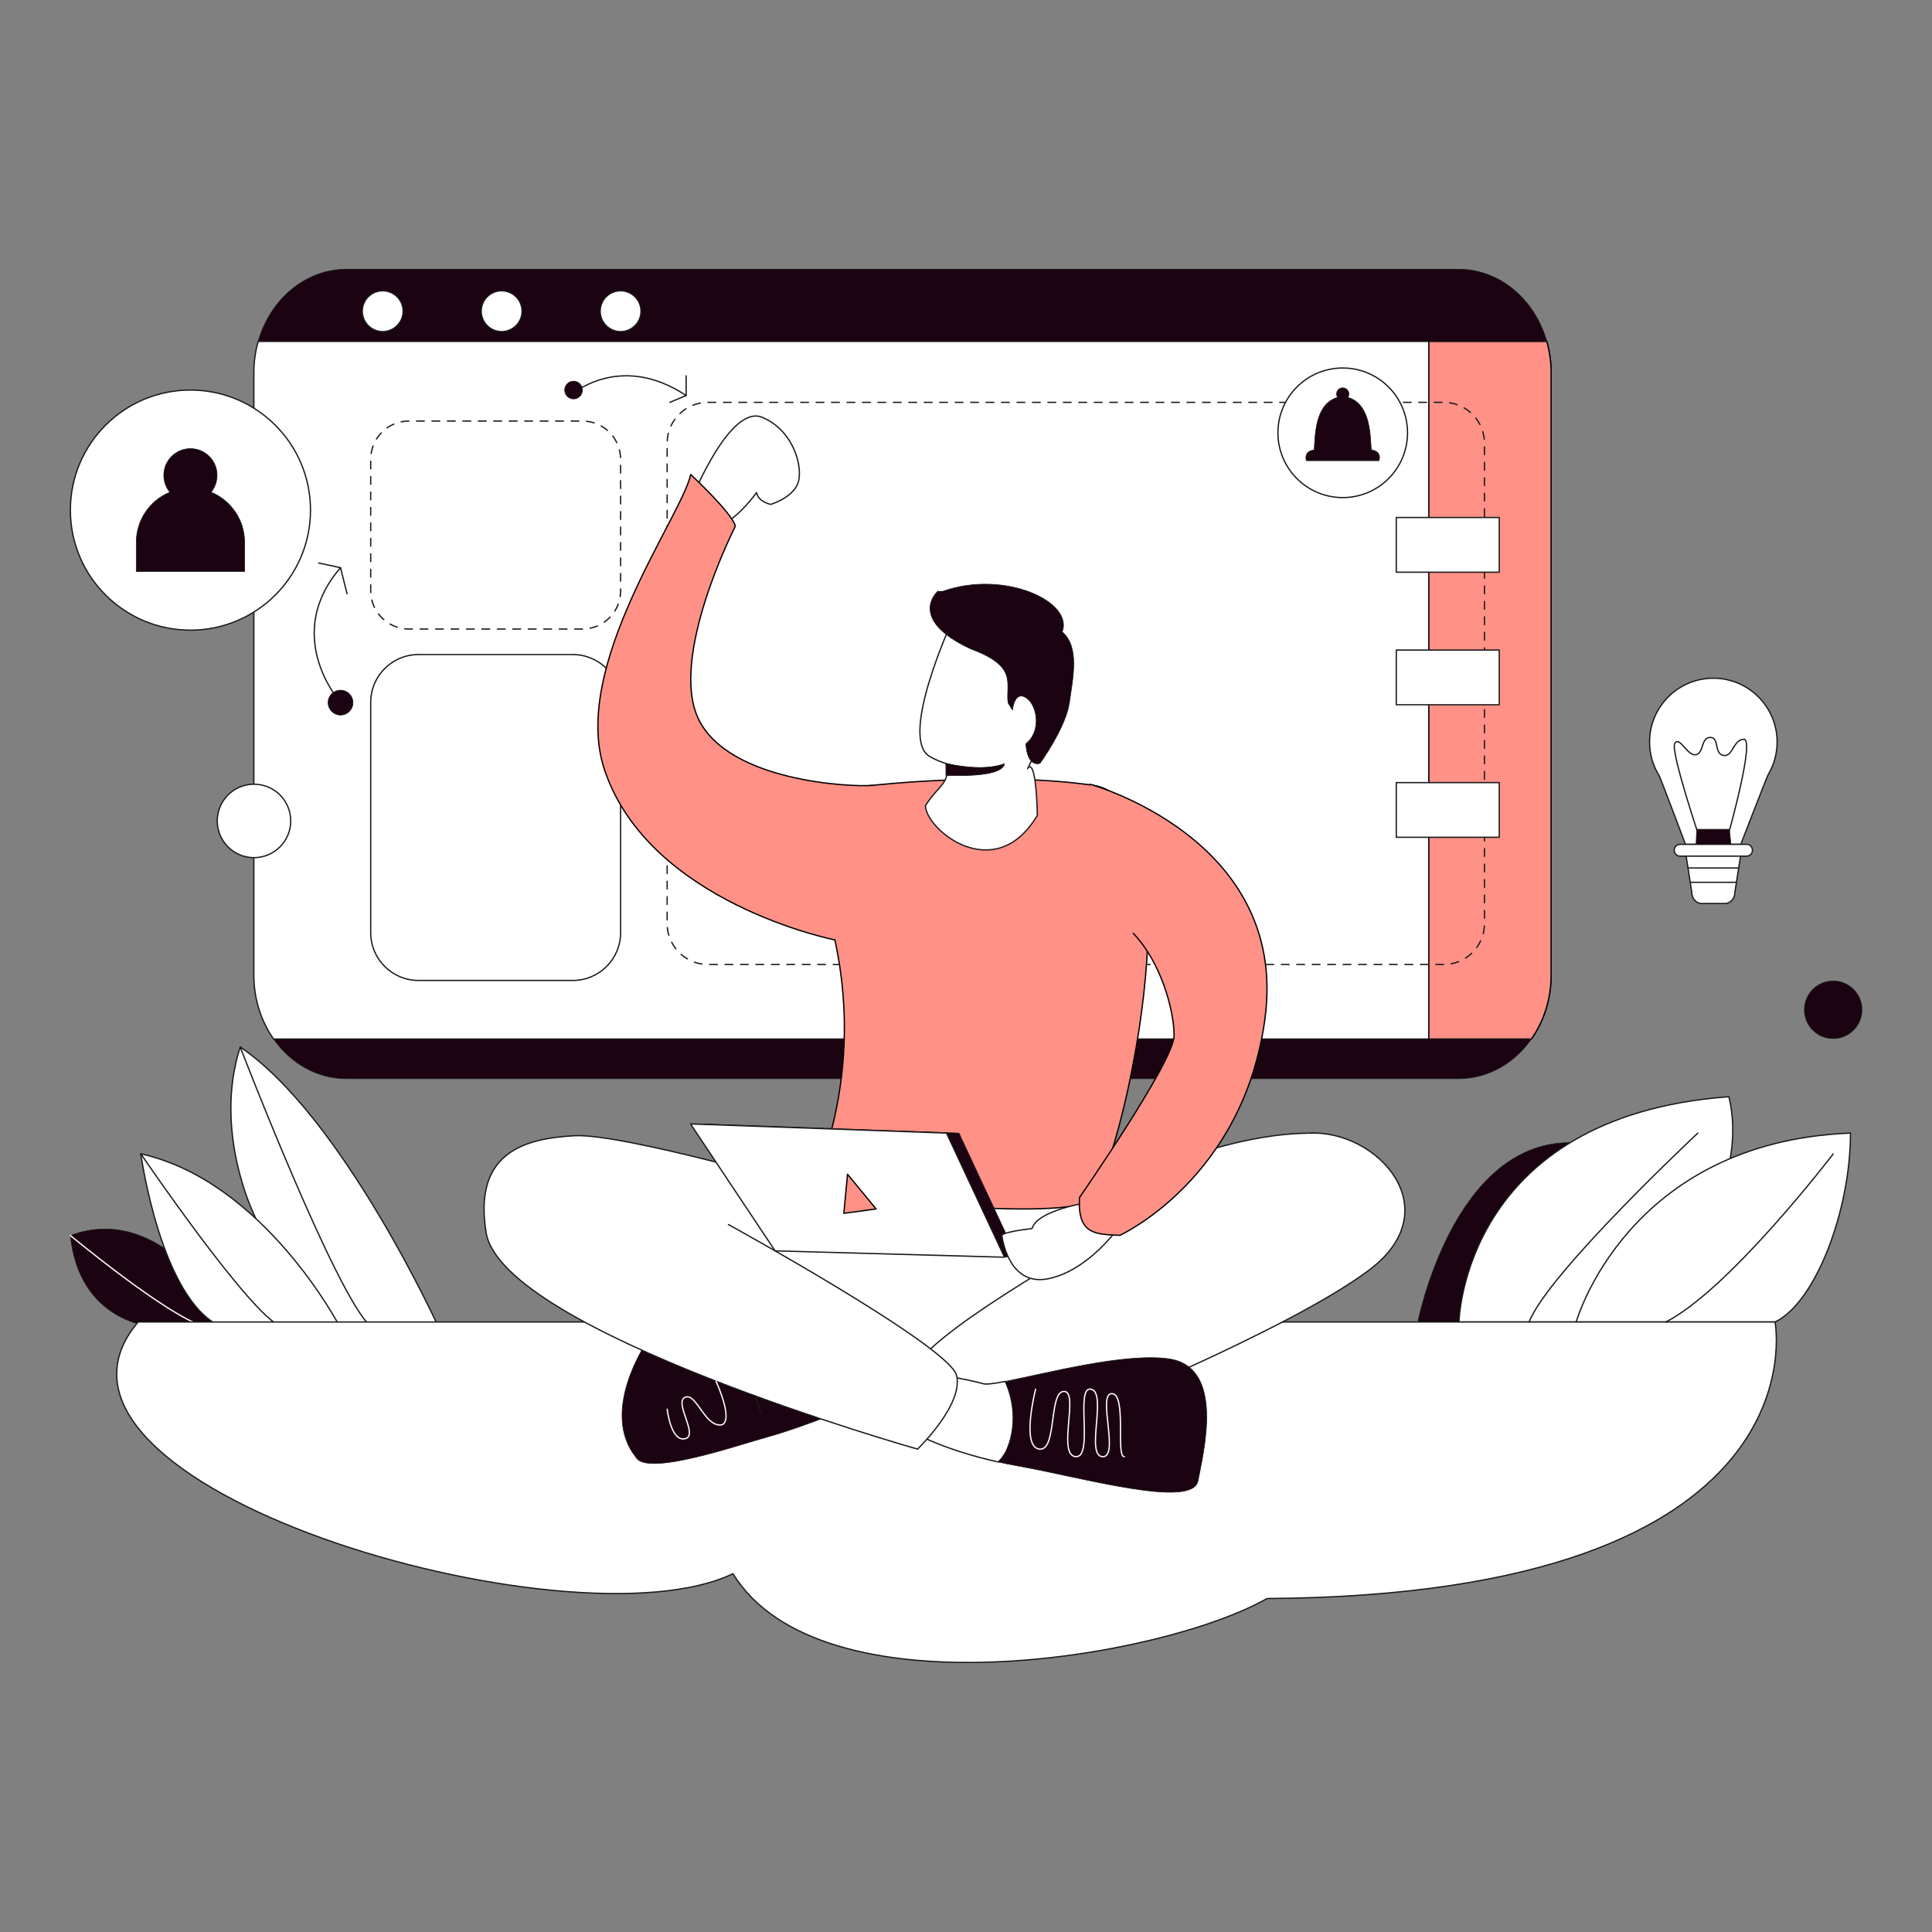 <?xml version="1.0" encoding="utf-8"?>
<!-- Generator: Adobe Illustrator 24.1.1, SVG Export Plug-In . SVG Version: 6.00 Build 0)  -->
<svg version="1.1" id="Layer_1" xmlns="http://www.w3.org/2000/svg" xmlns:xlink="http://www.w3.org/1999/xlink" x="0px" y="0px"
	 viewBox="0 0 3000 3000" style="enable-background:new 0 0 3000 3000;" xml:space="preserve">
<rect x="0" y="0" width="3000" height="3000" fill="#808080" stroke="none"/>
<style type="text/css">
	.Graphic_x0020_Style_x0020_11{fill:#1C0311;stroke:#1A1A1A;stroke-linecap:round;stroke-linejoin:round;stroke-miterlimit:10;}
	.MAU_x0020_1{fill:#FFFFFF;stroke:#1A1A1A;stroke-width:2;stroke-linecap:round;stroke-linejoin:round;stroke-miterlimit:10;}
	
		.Graphic_x0020_Style_x0020_6{fill:none;stroke:#1A1A1A;stroke-width:2;stroke-linecap:round;stroke-linejoin:round;stroke-miterlimit:10;}
	
		.Graphic_x0020_Style_x0020_5{fill:none;stroke:#FFFFFF;stroke-width:2;stroke-linecap:round;stroke-linejoin:round;stroke-miterlimit:10;}
	
		.Graphic_x0020_Style_x0020_7{fill:none;stroke:#1A1A1A;stroke-width:2;stroke-linecap:round;stroke-linejoin:round;stroke-miterlimit:10;stroke-dasharray:12;}
	.st0{fill:#1C0311;stroke:#1A1A1A;stroke-linecap:round;stroke-linejoin:round;stroke-miterlimit:10;}
	.st1{fill:#FFFFFF;stroke:#1A1A1A;stroke-width:2;stroke-linecap:round;stroke-linejoin:round;stroke-miterlimit:10;}
	.st2{fill:#ff9187;stroke:#000000;stroke-width:2;stroke-linecap:round;stroke-linejoin:round;stroke-miterlimit:10;}
	.st3{fill:none;stroke:#1A1A1A;stroke-width:2;stroke-linecap:round;stroke-linejoin:round;stroke-dasharray:11.997,11.997;}
	.st4{fill:none;stroke:#1A1A1A;stroke-width:2;stroke-linecap:round;stroke-linejoin:round;stroke-miterlimit:10;}
	
		.st5{fill:none;stroke:#1A1A1A;stroke-width:2;stroke-linecap:round;stroke-linejoin:round;stroke-miterlimit:10;stroke-dasharray:12;}
</style>
<g>
	<path class="st0" d="M2201.66,2052.77c0,0,54.5-278.92,236.52-278.47c-115.51,278.47-115.51,278.47-115.51,278.47H2201.66z"/>
	<path class="MAU_x0020_1" d="M393.69,1884.16c0,0-62.73-128.79-20.68-258.35c158.52,107.51,307.38,433.85,307.38,433.85
		c-212.27,0-212.27,0-212.27,0L393.69,1884.16z"/>
	<path class="Graphic_x0020_Style_x0020_11" d="M235.17,2059.66c0,0-112.11-7.05-125.89-141.2
		c150.7-56.05,252.71,141.2,252.71,141.2H235.17z"/>
	<path class="MAU_x0020_1" d="M218.63,1791.66c0,0,31.24,226.35,124.06,268c169.08,0,184.7,0,184.7,0S409.77,1833.93,218.63,1791.66
		z"/>
	<path class="Graphic_x0020_Style_x0020_5" d="M109.28,1918.46c0,0,154.38,128.03,208.6,141.2"/>
	<path class="Graphic_x0020_Style_x0020_6" d="M218.63,1791.66c0,0,170.92,251.16,217.79,268"/>
	<path class="Graphic_x0020_Style_x0020_6" d="M373.01,1625.81c0,0,148.87,386.69,202.62,433.85"/>
	<path class="MAU_x0020_1" d="M2265.55,2052.77c0,0,5.51-319.46,419.03-349.78c41.35,170.91-143.35,349.78-143.35,349.78H2265.55z"
		/>
	<path class="MAU_x0020_1" d="M2447.5,2052.77c0,0,78.57-279.57,425.92-293.31c0,120.64-54.45,263.37-117.16,293.31
		C2561.22,2052.77,2447.5,2052.77,2447.5,2052.77z"/>
	<path class="st1" d="M2408.55,1514.33V578.7c0-16.95-2.37-33.28-6.72-48.62H400.91c-4.36,15.34-6.72,31.67-6.72,48.62v935.63
		c0,37.39,11.47,71.77,30.65,99.07H2377.9C2397.08,1586.1,2408.55,1551.72,2408.55,1514.33z"/>
	<path class="st2" d="M2408.56,578.71v935.62c0,37.39-11.49,71.77-30.67,99.07h-159.21V530.09h183.15
		C2406.18,545.42,2408.56,561.76,2408.56,578.71z"/>
	<g>
		<path class="st3" d="M2241.61,1497.63H1099.4c-35.05,0-63.47-28.42-63.47-63.47V688.22c0-35.05,28.42-63.47,63.47-63.47h1142.21
			c35.05,0,63.47,28.42,63.47,63.47v745.94C2305.09,1469.21,2276.67,1497.63,2241.61,1497.63z"/>
	</g>
	<path class="Graphic_x0020_Style_x0020_11" d="M424.84,1613.4c26.34,37.49,67.26,61.61,113.24,61.61h1726.57
		c45.98,0,86.9-24.12,113.24-61.61H424.84z"/>
	<path class="Graphic_x0020_Style_x0020_11" d="M2264.66,418.02H538.08c-64.29,0-118.72,47.09-137.17,112.05h2000.91
		C2383.37,465.11,2328.95,418.02,2264.66,418.02z"/>
	<path class="st1" d="M214.5,2052.77h2541.76c0,0,81.9,423.93-788.84,429.44c-165.01,93.72-694.1,181.93-829.29-38.59
		C887.15,2564.91-0.53,2306.96,214.5,2052.77z"/>
	<path class="MAU_x0020_1" d="M1687.65,1865.09c226.4-120.45,360.8-104.74,360.8-104.74s49.62,16.38,53.76,76.34
		c4.14,59.96-481.75,308.04-481.75,308.04s-248.11-14.47-310.14-45.48c-62.03-31.01-254.31-204.67-254.31-204.67
		s101.31-10.38,124.06-15.53s235.26-71.31,235.26-71.31"/>
	<path class="MAU_x0020_1" d="M2032.95,1759.68c103.95-6.15,219.74,117.43,92.93,212.53c-126.81,95.1-462.68,229.86-462.68,229.86
		s-217.79,8.12-246.73-59.41c-16.02-37.37,154.5-144.96,330.81-243.95"/>
	<path class="Graphic_x0020_Style_x0020_11" d="M1002.94,2086.15c0,0-71.99,106.58-15.16,177.11
		c17.92,29.57,159.89-19.99,205.38-32.39c45.49-12.4,117.16-41.38,117.16-41.38"/>
	<path class="MAU_x0020_1" d="M1565.46,2246.38c12.36-32.45,9.89-69.84-4.43-101.32c-17.19,3.32-29.48,4.98-34.3,3.57
		c-22.05-6.43-71.68-14.7-71.68-14.7l-28.49,94.64c0,0,44.5,24.05,123.69,41.64C1556.85,2263.47,1562.17,2255.71,1565.46,2246.38z"
		/>
	<path class="Graphic_x0020_Style_x0020_11" d="M1815.27,2110.04c-68.25-10.06-192.66,23.13-254.25,35.02
		c14.32,31.48,16.8,68.86,4.43,101.32c-3.29,9.33-8.61,17.1-15.2,23.84c9.72,2.16,19.94,4.23,30.69,6.14
		c98.33,17.46,271.08,67.08,279.35,22.97C1868.57,2255.22,1902.57,2122.91,1815.27,2110.04z"/>
	<path class="MAU_x0020_1" d="M1131.13,1901.46c0,0,343.22,188.82,354.25,234.31c11.03,45.48-60.65,114.4-60.65,114.4
		s-644.79-182.29-669.9-336.3c-20.68-126.8,63.4-146.19,137.25-150.3c73.85-4.11,364.49,80.01,364.49,80.01l300.49,21.51
		l140.87-5.25"/>
	<path class="st2" d="M1354.95,1219.51c0,0-122.32,1.42-63.23,220.24c59,234.36-35.15,410.97-35.15,410.97
		s371.81,49.85,441.36,12.96c71.68-151.7,148.87-622.18,0-644.17S1354.95,1219.51,1354.95,1219.51z"/>
	<path class="st1" d="M1076.45,769.44c0,0,57.89-142.42,107.51-121.29c49.62,21.13,63.41,79.02,55.14,101.99
		s-42.27,33.08-42.27,33.08s-19.3-3.68-22.05-18.38c-31.24,42.27-56.05,51.46-56.05,51.46L1076.45,769.44z"/>
	<path class="MAU_x0020_1" d="M889.45,1522.44H649.84c-40.98,0-74.2-33.22-74.2-74.2V1090.6c0-40.98,33.22-74.2,74.2-74.2h239.62
		c40.98,0,74.2,33.22,74.2,74.2v357.64C963.66,1489.22,930.43,1522.44,889.45,1522.44z"/>
	<path class="st2" d="M1296.35,1459.48c0,0-287.89-56.95-357.51-263.63c-54.05-160.46,118.95-392.6,133.72-459.02
		c71.97,68.27,69.13,80.63,69.13,80.63s-104.45,204.39-56.47,300.34c47.98,95.95,236.4,104.65,269.74,101.72"/>
	<polygon class="Graphic_x0020_Style_x0020_11" points="1091.55,1745.24 1222.88,1942.33 1579.12,1952.2 1489.07,1759.46 	"/>
	<polygon class="MAU_x0020_1" points="1072.24,1745.24 1203.57,1942.33 1559.81,1952.2 1469.76,1759.46 	"/>
	<path class="MAU_x0020_1" d="M1690.76,1867.01c0,0-79.95,11.72-88.22,40.66c-46.87,5.51-46.87,10.54-46.87,10.54
		s8.96,80.42,72.37,67.33c63.41-13.09,110.27-81.32,110.27-81.32L1690.76,1867.01z"/>
	<path class="st2" d="M1692.41,1217.7c0,0,308.49,84.21,272.01,362.62c-32.73,249.79-225.4,337.88-225.4,337.88
		c-37.55-1.6-66.32-0.81-62.73-58.78c0,0,146.81-211.22,146.81-251.35c0-40.12-20.68-114.45-63.41-158.76"/>
	<path class="MAU_x0020_1" d="M1468.81,1185.56c7.96,30.7-11.66,33.29-31.68,65.36c0.01,36.95,107.53,126.02,173.68,15.16
		c-2.57-97.24-15.16-72.6-15.16-72.6c39.51-72.13,63.41-239.36-0.19-260.49c-63.59-21.13-116.52,30.32-116.52,30.32
		s-84.54,183.31-34.92,211.57s110.27,14.47,110.27,14.47"/>
	<path class="Graphic_x0020_Style_x0020_11" d="M1456.43,917.82c0,0-49.45,42.73,50.4,89.59c75.04,27.57,54.36,53.75,58.5,84.07
		c6.89,11.03,6.89,11.03,6.89,11.03s2.76-30.32,20.68-19.3c17.92,11.03,24.81,52.37,0,71.67c2.76,38.59,22.05,30.32,22.05,30.32
		s39.97-55.13,45.49-93.72c5.51-38.59,16.43-86.71-11.03-110.26c17.92-46.86-89.17-96.48-184.49-63.4"/>
	<ellipse class="MAU_x0020_1" cx="594.25" cy="483.22" rx="31.7" ry="31.7"/>
	<ellipse class="MAU_x0020_1" cx="778.95" cy="483.22" rx="31.7" ry="31.7"/>
	<ellipse class="MAU_x0020_1" cx="963.66" cy="483.22" rx="31.7" ry="31.7"/>
	<path class="st1" d="M2846.54,1791.89c0,0-160.58,210.19-259.83,260.88"/>
	<path class="Graphic_x0020_Style_x0020_6" d="M2636.34,1759.46c0,0-232.95,217.89-261.9,293.31"/>
	<path class="Graphic_x0020_Style_x0020_5" d="M1608.06,2157.13c0,0-22.74,88.9,5.51,93.03s14.47-89.59,38.59-89.59
		c24.12,0-11.03,98.55,17.92,101.3s-1.38-110.26,24.12-104.75c25.5,5.51-9.2,103.47,17.8,104.8c27,1.33-8.84-98.6,14.59-97.91
		c23.43,0.69,5.51,98.67,19.3,97.92"/>
	<path class="Graphic_x0020_Style_x0020_5" d="M1036.02,2188.15c0,0,5.51,50.54,27.57,45.94s-17.46-56.05,0-64.32
		c17.46-8.27,30.32,45.33,56.05,42.88c0,0,21.87,0.31-7.79-67.92"/>
	<line class="st4" x1="1172.67" y1="2167.65" x2="1181.44" y2="2192.97"/>
	<path class="Graphic_x0020_Style_x0020_11" d="M1468.81,1204.06v-18.5c33.33,6.87,64.83,9.63,91,0.39
		C1557.06,1199.77,1526.73,1205.8,1468.81,1204.06z"/>
	<circle class="st0" cx="2846.54" cy="1567.96" r="44.68"/>
	<circle class="MAU_x0020_1" cx="394.39" cy="1274.73" r="57.03"/>
	<path class="MAU_x0020_1" d="M2759.49,1152.17c0,18.45-5.04,35.72-13.81,50.49c-1.83,3.08-42.63,108.43-42.63,108.43h-85.8
		c0,0-39.35-104.15-40.89-106.62c-9.45-15.17-14.91-33.08-14.91-52.3c0-54.69,44.33-99.02,99.03-99.02
		C2715.15,1053.15,2759.49,1097.48,2759.49,1152.17z"/>
	<path class="MAU_x0020_1" d="M2721.11,1319.92v0.64c0,4.86-3.95,8.81-8.81,8.81h-103.66c-4.88,0-8.83-3.95-8.83-8.81v-0.64
		c0-4.88,3.95-8.83,8.83-8.83h103.66C2717.16,1311.09,2721.11,1315.04,2721.11,1319.92z"/>
	<path class="MAU_x0020_1" d="M2702.71,1329.37l-8.72,55.8c0,9.81-6.81,17.75-15.22,17.75h-36.63c-8.39,0-15.2-7.94-15.2-17.75
		l-8.72-55.8H2702.71z"/>
	<path class="MAU_x0020_1" d="M2621.26,1347.76c0,0,70.9,0,78.41,0"/>
	<path class="MAU_x0020_1" d="M2625.24,1370.05c0,0,63.69,0,70.44,0"/>
	<path class="Graphic_x0020_Style_x0020_6" d="M2642.32,1311.09c0,0-49.56-145.99-41.65-157.06c7.91-11.07,19.23,19.9,32.37,17.89
		c13.13-2.01,7.7-26.61,22.47-26.85s5.6,25.12,20.56,27.94c14.96,2.82,15.09-24.82,31.78-25.05
		c16.69-0.23-19.95,134.13-28.38,163.13"/>
	<polygon class="Graphic_x0020_Style_x0020_11" points="2633.68,1311.09 2634.57,1287.73 2685.26,1287.73 2687.9,1311.09 	"/>
	<path class="st5" d="M904.38,976.75H634.91c-32.74,0-59.28-26.54-59.28-59.28v-204.4c0-32.74,26.54-59.28,59.28-59.28h269.46
		c32.74,0,59.28,26.54,59.28,59.28v204.4C963.66,950.22,937.12,976.75,904.38,976.75z"/>
	<ellipse class="MAU_x0020_1" cx="2084.98" cy="672.04" rx="100.62" ry="100.61"/>
	<path class="st0" d="M2129.5,698.69c-2.24-12.84,1.83-70.79-36.66-81.62c1.04-1.52,1.65-3.36,1.65-5.34c0-5.25-4.25-9.5-9.5-9.5
		c-5.25,0-9.5,4.25-9.5,9.5c0,1.98,0.61,3.82,1.65,5.34c-38.49,10.83-34.42,68.78-36.66,81.62c-17.22,2.38-11.87,16.62-11.87,16.62
		h56.39h56.39C2141.37,715.31,2146.72,701.08,2129.5,698.69z"/>
	<path class="Graphic_x0020_Style_x0020_6" d="M538.88,921.97l-10.11-40.43c-89.14,102.91-4.59,203.07-4.59,203.07"/>
	<line class="st4" x1="494.77" y1="874.19" x2="528.77" y2="881.54"/>
	<circle class="Graphic_x0020_Style_x0020_11" cx="528.77" cy="1091.04" r="19.3"/>
	<path class="Graphic_x0020_Style_x0020_6" d="M1065.43,583.53v30.63c-103.84-68.91-180.11,0-180.11,0"/>
	<line class="st4" x1="1040.16" y1="624.75" x2="1065.43" y2="614.15"/>
	<circle class="Graphic_x0020_Style_x0020_11" cx="890.6" cy="605.67" r="13.78"/>
	<rect x="2168.14" y="803.56" class="MAU_x0020_1" width="159.89" height="84.94"/>
	<rect x="2168.14" y="1009.38" class="MAU_x0020_1" width="159.89" height="84.94"/>
	<rect x="2168.14" y="1215.2" class="MAU_x0020_1" width="159.89" height="84.94"/>
	<ellipse class="MAU_x0020_1" cx="295.71" cy="792.08" rx="186.43" ry="186.41"/>
	<path class="Graphic_x0020_Style_x0020_11" d="M327.64,764.26c5.89-7.14,9.42-16.3,9.42-26.28c0-22.84-18.51-41.35-41.35-41.35
		c-22.84,0-41.35,18.51-41.35,41.35c0,9.98,3.54,19.13,9.42,26.28c-30.6,12.57-52.15,42.65-52.15,77.78v45.48h168.16v-45.48
		C379.79,806.91,358.24,776.83,327.64,764.26z"/>
	<polygon class="st2" points="1316.03,1823.36 1310.32,1884.01 1360.4,1877.27 	"/>
</g>
</svg>
